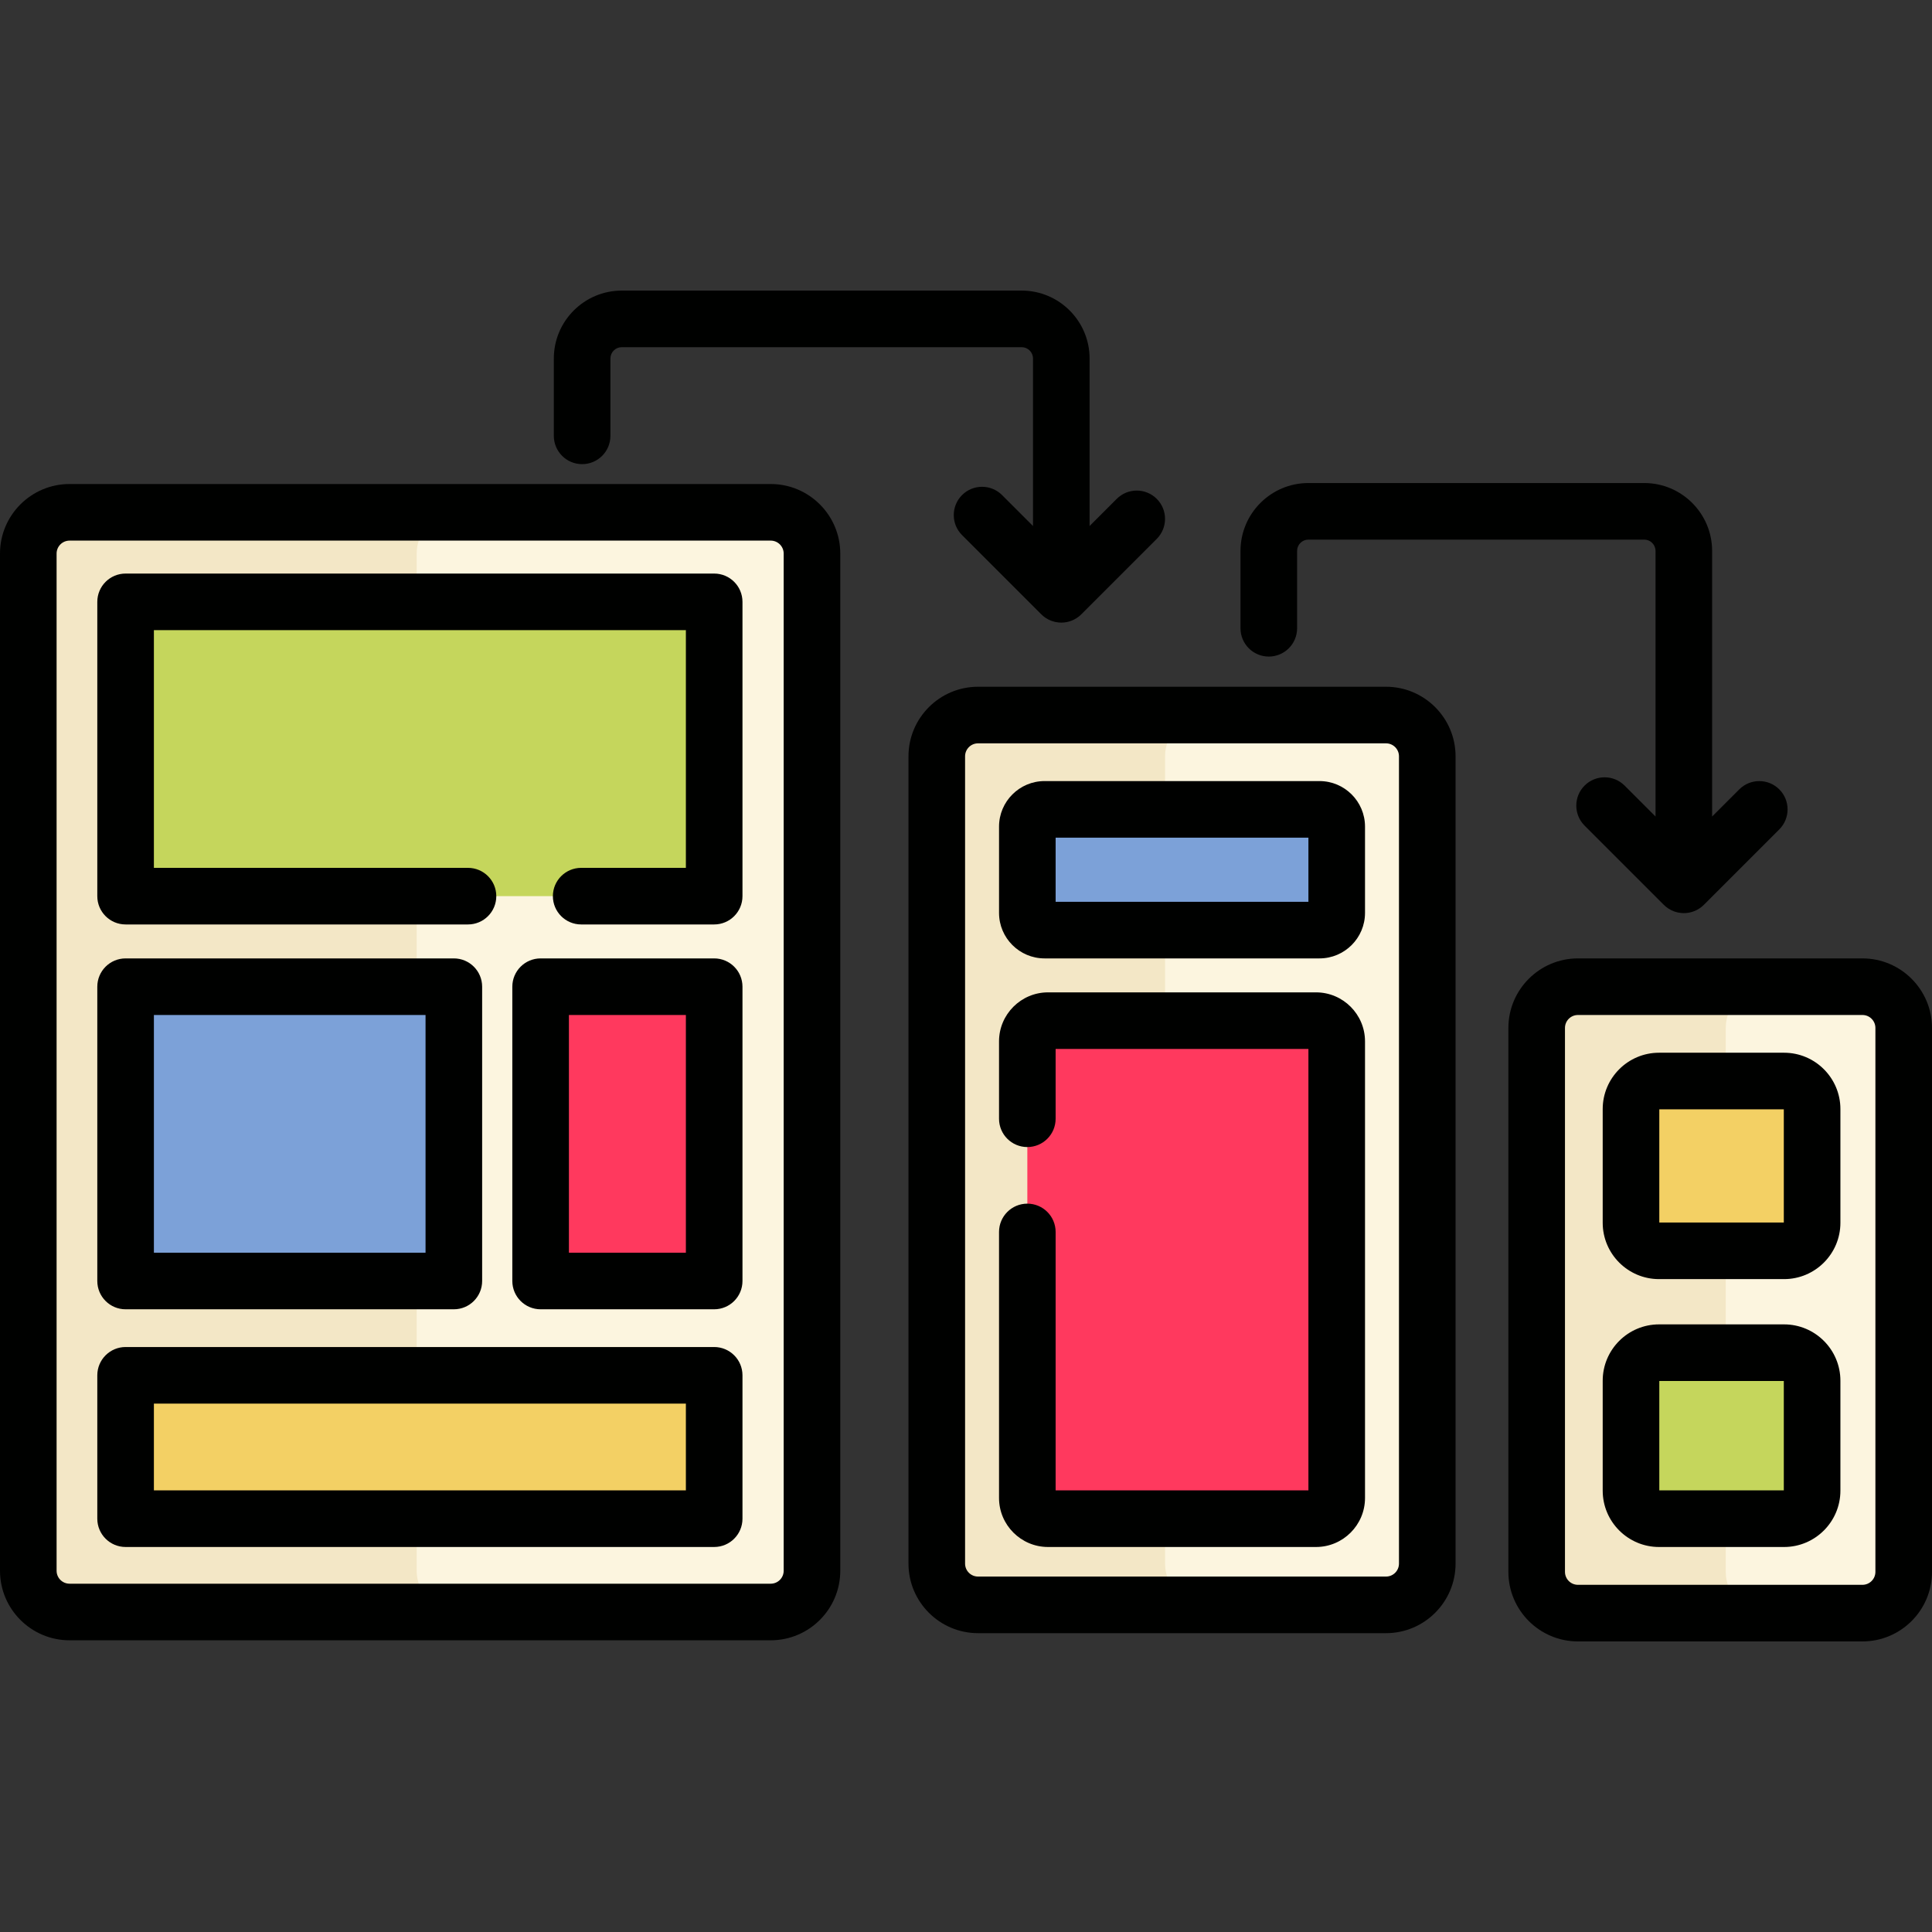 <?xml version="1.0" encoding="iso-8859-1"?>
<!-- Generator: Adobe Illustrator 19.0.0, SVG Export Plug-In . SVG Version: 6.00 Build 0)  -->
<svg xmlns="http://www.w3.org/2000/svg" xmlns:xlink="http://www.w3.org/1999/xlink" version="1.1" id="Layer_1" x="0px" y="0px" viewBox="0 0 512.066 512.066" style="enable-background:new 0 0 512.066 512.066;" xml:space="preserve" width="512" height="512">
<rect x="0" y="0" width="512.066" height="512.066" fill="#333333" stroke="none"/>
<g>
	<g>
		<g id="XMLID_282_">
			<g>
				<g>
					<path style="fill:#FCF5DF;" d="M215.209,146.72v269.6c0,6.04-4.89,10.93-10.93,10.93H18.429c-6.04,0-10.93-4.89-10.93-10.93       v-269.6c0-6.04,4.89-10.93,10.93-10.93h185.85C210.319,135.79,215.209,140.68,215.209,146.72z"/>
				</g>
			</g>
		</g>
		<path style="fill:#F3E7C6;" d="M110.434,416.319v-269.6c0-6.04,4.89-10.93,10.93-10.93H18.429c-6.04,0-10.93,4.89-10.93,10.93    v269.6c0,6.04,4.89,10.93,10.93,10.93h102.935C115.324,427.25,110.434,422.359,110.434,416.319z"/>
		<g id="XMLID_284_">
			<g>
				<g>
					<path style="fill:#FCF5DF;" d="M378.289,200.45v213.98c0,6.04-4.89,10.93-10.93,10.93h-108.14c-6.04,0-10.93-4.89-10.93-10.93       V200.45c0-6.04,4.89-10.93,10.93-10.93h108.14C373.399,189.52,378.289,194.41,378.289,200.45z"/>
				</g>
			</g>
		</g>
		<path style="fill:#F3E7C6;" d="M308.789,414.43v-213.98c0-6.04,4.89-10.93,10.93-10.93h-60.5c-6.04,0-10.93,4.89-10.93,10.93    v213.98c0,6.04,4.89,10.93,10.93,10.93h60.5C313.679,425.359,308.789,420.47,308.789,414.43z"/>
		<g id="XMLID_285_">
			<g>
				<g>
					<path style="fill:#FCF5DF;" d="M504.569,272.45v144.17c0,6.03-4.9,10.93-10.93,10.93h-75.42c-6.04,0-10.93-4.9-10.93-10.93       V272.45c0-6.04,4.89-10.93,10.93-10.93h75.42C499.669,261.52,504.569,266.41,504.569,272.45z"/>
				</g>
			</g>
		</g>
		<path style="fill:#F3E7C6;" d="M457.399,416.62v-144.17c0-6.04,4.89-10.93,10.93-10.93h-50.11c-6.04,0-10.93,4.89-10.93,10.93    v144.17c0,6.03,4.89,10.93,10.93,10.93h50.11C462.289,427.549,457.399,422.649,457.399,416.62z"/>
		<g id="XMLID_286_">
			<g>
				<g>
					<path style="fill:#C5D65C;" d="M189.289,163.74v69.56c0,2.33-1.89,4.22-4.22,4.22H37.509c-2.33,0-4.22-1.89-4.22-4.22v-69.56       c0-2.33,1.89-4.22,4.22-4.22h147.56C187.399,159.52,189.289,161.41,189.289,163.74z"/>
				</g>
			</g>
		</g>
		<g id="XMLID_289_">
			<g>
				<g>
					<path style="fill:#F3D064;" d="M189.289,368.76v29.52c0,2.34-1.9,4.24-4.24,4.24H37.529c-2.34,0-4.24-1.9-4.24-4.24v-29.52       c0-2.34,1.9-4.24,4.24-4.24h147.52C187.389,364.52,189.289,366.42,189.289,368.76z"/>
				</g>
			</g>
		</g>
		<g id="XMLID_287_">
			<g>
				<g>
					<path style="fill:#7CA1D8;" d="M120.289,266.79v67.46c0,2.91-2.36,5.27-5.27,5.27h-76.46c-2.91,0-5.27-2.36-5.27-5.27v-67.46       c0-2.91,2.36-5.27,5.27-5.27h76.46C117.929,261.52,120.289,263.88,120.289,266.79z"/>
				</g>
			</g>
		</g>
		<g id="XMLID_288_">
			<g>
				<g>
					<path style="fill:#FF395E;" d="M189.289,265.46v70.12c0,2.18-1.76,3.94-3.94,3.94h-38.12c-2.18,0-3.94-1.76-3.94-3.94v-70.12       c0-2.18,1.76-3.94,3.94-3.94h38.12C187.529,261.52,189.289,263.28,189.289,265.46z"/>
				</g>
			</g>
		</g>
		<g id="XMLID_290_">
			<g>
				<g>
					<path style="fill:#7CA1D8;" d="M354.289,216.22v28.6c0,0.94-0.76,1.7-1.7,1.7h-78.6c-0.94,0-1.7-0.76-1.7-1.7v-28.6       c0-0.94,0.76-1.7,1.7-1.7h78.6C353.529,214.52,354.289,215.28,354.289,216.22z"/>
				</g>
			</g>
		</g>
		<g id="XMLID_291_">
			<g>
				<g>
					<path style="fill:#FF395E;" d="M354.289,272.47v128.1c0,1.08-0.87,1.95-1.95,1.95h-78.1c-1.08,0-1.95-0.87-1.95-1.95v-128.1       c0-1.08,0.87-1.95,1.95-1.95h78.1C353.419,270.52,354.289,271.39,354.289,272.47z"/>
				</g>
			</g>
		</g>
		<g id="XMLID_292_">
			<g>
				<g>
					<path style="fill:#F3D064;" d="M480.289,288.25v41.54c0,0.95-0.78,1.73-1.73,1.73h-44.54c-0.95,0-1.73-0.78-1.73-1.73v-41.54       c0-0.95,0.78-1.73,1.73-1.73h44.54C479.509,286.52,480.289,287.3,480.289,288.25z"/>
				</g>
			</g>
		</g>
		<g id="XMLID_293_">
			<g>
				<g>
					<path style="fill:#C5D65C;" d="M480.289,360.13v40.78c0,0.89-0.72,1.61-1.61,1.61h-44.78c-0.89,0-1.61-0.72-1.61-1.61v-40.78       c0-0.89,0.72-1.61,1.61-1.61h44.78C479.569,358.52,480.289,359.24,480.289,360.13z"/>
				</g>
			</g>
		</g>
	</g>
	<g>
		<path style="fill:#000100;" d="M204.28,128.288H18.43C8.268,128.288,0,136.556,0,146.717v269.605    c0,10.161,8.268,18.429,18.43,18.429H204.28c10.162,0,18.43-8.268,18.43-18.429V146.717    C222.71,136.556,214.442,128.288,204.28,128.288z M207.71,416.322c0,1.891-1.539,3.429-3.43,3.429H18.43    c-1.891,0-3.43-1.538-3.43-3.429V146.717c0-1.891,1.539-3.429,3.43-3.429H204.28c1.891,0,3.43,1.538,3.43,3.429V416.322z"/>
		<path style="fill:#000100;" d="M367.359,182.02H259.219c-10.162,0-18.43,8.268-18.43,18.43v213.979    c0,10.162,8.268,18.43,18.43,18.43h108.141c10.162,0,18.43-8.268,18.43-18.43V200.449    C385.789,190.287,377.521,182.02,367.359,182.02z M370.789,414.429c0,1.892-1.539,3.43-3.43,3.43H259.219    c-1.891,0-3.43-1.538-3.43-3.43V200.449c0-1.892,1.539-3.43,3.43-3.43h108.141c1.891,0,3.43,1.538,3.43,3.43V414.429z"/>
		<path style="fill:#000100;" d="M493.637,254.02h-75.418c-10.162,0-18.43,8.268-18.43,18.43v144.168    c0,10.162,8.268,18.43,18.43,18.43h75.418c10.162,0,18.43-8.268,18.43-18.43V272.449    C512.066,262.287,503.799,254.02,493.637,254.02z M497.066,416.617c0,1.892-1.539,3.43-3.43,3.43h-75.418    c-1.891,0-3.43-1.538-3.43-3.43V272.449c0-1.892,1.539-3.43,3.43-3.43h75.418c1.891,0,3.43,1.538,3.43,3.43V416.617z"/>
		<path style="fill:#000100;" d="M154.289,123.02c4.142,0,7.5-3.357,7.5-7.5V95.019c0-1.653,1.345-2.999,2.999-2.999H270.79    c1.654,0,2.999,1.346,2.999,2.999v44.395l-8.197-8.197c-2.929-2.928-7.678-2.928-10.606,0c-2.929,2.93-2.929,7.678,0,10.607l21,21    c0.18,0.18,0.368,0.35,0.563,0.508c0.187,0.153,0.381,0.295,0.579,0.427c0.006,0.004,0.012,0.009,0.018,0.013    c1.03,0.684,2.193,1.086,3.378,1.207c0.013,0.001,0.025,0.004,0.038,0.006c0.242,0.023,0.484,0.035,0.727,0.035c0,0,0,0,0.001,0    s0,0,0.001,0c0.031,0,0.062-0.004,0.093-0.004c0.21-0.003,0.42-0.01,0.629-0.031c0.042-0.004,0.084-0.013,0.126-0.018    c0.2-0.023,0.399-0.049,0.597-0.088c0.022-0.004,0.044-0.012,0.067-0.016c0.219-0.045,0.437-0.098,0.652-0.162    c0.005-0.001,0.009-0.004,0.014-0.005c0.233-0.071,0.463-0.153,0.69-0.246c0,0,0.001,0,0.001,0c0.001,0,0.002-0.001,0.003-0.001    c0.31-0.128,0.61-0.284,0.904-0.456c0.057-0.033,0.113-0.065,0.168-0.1c0.281-0.174,0.555-0.363,0.815-0.577    c0.025-0.021,0.048-0.045,0.073-0.066c0.16-0.135,0.319-0.274,0.47-0.425l20-20c2.929-2.93,2.929-7.678,0-10.607    c-2.929-2.928-7.678-2.928-10.606,0l-7.197,7.197V95.019c0-9.925-8.074-17.999-17.999-17.999H164.788    c-9.925,0-17.999,8.074-17.999,17.999v20.501C146.789,119.662,150.147,123.02,154.289,123.02z"/>
		<path style="fill:#000100;" d="M336.289,174.02c4.142,0,7.5-3.357,7.5-7.5v-20.501c0-1.653,1.345-2.999,2.999-2.999h89.002    c1.654,0,2.999,1.346,2.999,2.999v70.395l-8.197-8.197c-2.929-2.928-7.678-2.928-10.606,0c-2.929,2.93-2.929,7.678,0,10.607l21,21    c0.18,0.18,0.368,0.35,0.563,0.508c0.187,0.153,0.381,0.295,0.579,0.427c0.006,0.004,0.012,0.009,0.018,0.013    c1.03,0.684,2.193,1.086,3.378,1.207c0.013,0.001,0.025,0.004,0.038,0.006c0.242,0.023,0.484,0.035,0.727,0.035c0,0,0,0,0.001,0    s0,0,0.001,0c0.031,0,0.062-0.004,0.093-0.004c0.21-0.003,0.42-0.01,0.629-0.031c0.042-0.004,0.084-0.013,0.126-0.018    c0.2-0.023,0.399-0.049,0.597-0.088c0.022-0.004,0.044-0.012,0.067-0.016c0.219-0.045,0.437-0.098,0.652-0.162    c0.005-0.001,0.009-0.004,0.014-0.005c0.233-0.071,0.463-0.153,0.69-0.246c0,0,0.001,0,0.001,0c0.001,0,0.002-0.001,0.003-0.001    c0.31-0.128,0.61-0.284,0.904-0.456c0.057-0.033,0.113-0.065,0.168-0.1c0.281-0.174,0.555-0.363,0.815-0.577    c0.025-0.021,0.048-0.045,0.073-0.066c0.16-0.135,0.319-0.274,0.47-0.425l20-20c2.929-2.93,2.929-7.678,0-10.607    c-2.929-2.928-7.678-2.928-10.606,0l-7.197,7.197v-70.394c0-9.925-8.074-17.999-17.999-17.999h-89.002    c-9.925,0-17.999,8.074-17.999,17.999v20.501C328.789,170.662,332.147,174.02,336.289,174.02z"/>
		<path style="fill:#000100;" d="M189.289,152.02h-156c-4.142,0-7.5,3.357-7.5,7.5v78c0,4.143,3.358,7.5,7.5,7.5h90.75    c4.142,0,7.5-3.357,7.5-7.5s-3.358-7.5-7.5-7.5h-83.25v-63h141v63h-27.75c-4.142,0-7.5,3.357-7.5,7.5s3.358,7.5,7.5,7.5h35.25    c4.142,0,7.5-3.357,7.5-7.5v-78C196.789,155.377,193.431,152.02,189.289,152.02z"/>
		<path style="fill:#000100;" d="M189.289,357.02h-156c-4.142,0-7.5,3.357-7.5,7.5v38c0,4.143,3.358,7.5,7.5,7.5h156    c4.142,0,7.5-3.357,7.5-7.5v-38C196.789,360.377,193.431,357.02,189.289,357.02z M181.789,395.02h-141v-23h141V395.02z"/>
		<path style="fill:#000100;" d="M33.289,347.02h87c4.142,0,7.5-3.357,7.5-7.5v-78c0-4.143-3.358-7.5-7.5-7.5h-87    c-4.142,0-7.5,3.357-7.5,7.5v78C25.789,343.662,29.147,347.02,33.289,347.02z M40.789,269.02h72v63h-72V269.02z"/>
		<path style="fill:#000100;" d="M189.289,254.02h-46c-4.142,0-7.5,3.357-7.5,7.5v78c0,4.143,3.358,7.5,7.5,7.5h46    c4.142,0,7.5-3.357,7.5-7.5v-78C196.789,257.377,193.431,254.02,189.289,254.02z M181.789,332.02h-31v-63h31V332.02z"/>
		<path style="fill:#000100;" d="M349.724,207.02h-72.869c-6.653,0-12.065,5.412-12.065,12.065v22.869    c0,6.653,5.413,12.065,12.065,12.065h72.869c6.653,0,12.065-5.412,12.065-12.065v-22.869    C361.789,212.432,356.376,207.02,349.724,207.02z M346.789,239.02h-67v-17h67V239.02z"/>
		<path style="fill:#000100;" d="M348.797,263.02h-71.017c-7.164,0-12.992,5.828-12.992,12.991v20.509c0,4.143,3.358,7.5,7.5,7.5    s7.5-3.357,7.5-7.5v-18.5h67v117h-67v-68.5c0-4.143-3.358-7.5-7.5-7.5s-7.5,3.357-7.5,7.5v70.509    c0,7.163,5.828,12.991,12.992,12.991h71.017c7.164,0,12.992-5.828,12.992-12.991V276.011    C361.789,268.848,355.961,263.02,348.797,263.02z"/>
		<path style="fill:#000100;" d="M472.857,279.02h-33.137c-8.233,0-14.932,6.698-14.932,14.932v30.137    c0,8.233,6.698,14.932,14.932,14.932h33.137c8.233,0,14.932-6.698,14.932-14.932v-30.137    C487.789,285.718,481.091,279.02,472.857,279.02z M472.789,324.02h-33v-30h33V324.02z"/>
		<path style="fill:#000100;" d="M472.857,351.02h-33.137c-8.233,0-14.932,6.698-14.932,14.932v29.137    c0,8.233,6.698,14.932,14.932,14.932h33.137c8.233,0,14.932-6.698,14.932-14.932v-29.137    C487.789,357.718,481.091,351.02,472.857,351.02z M472.789,395.02h-33v-29h33V395.02z"/>
	</g>
</g>















</svg>
